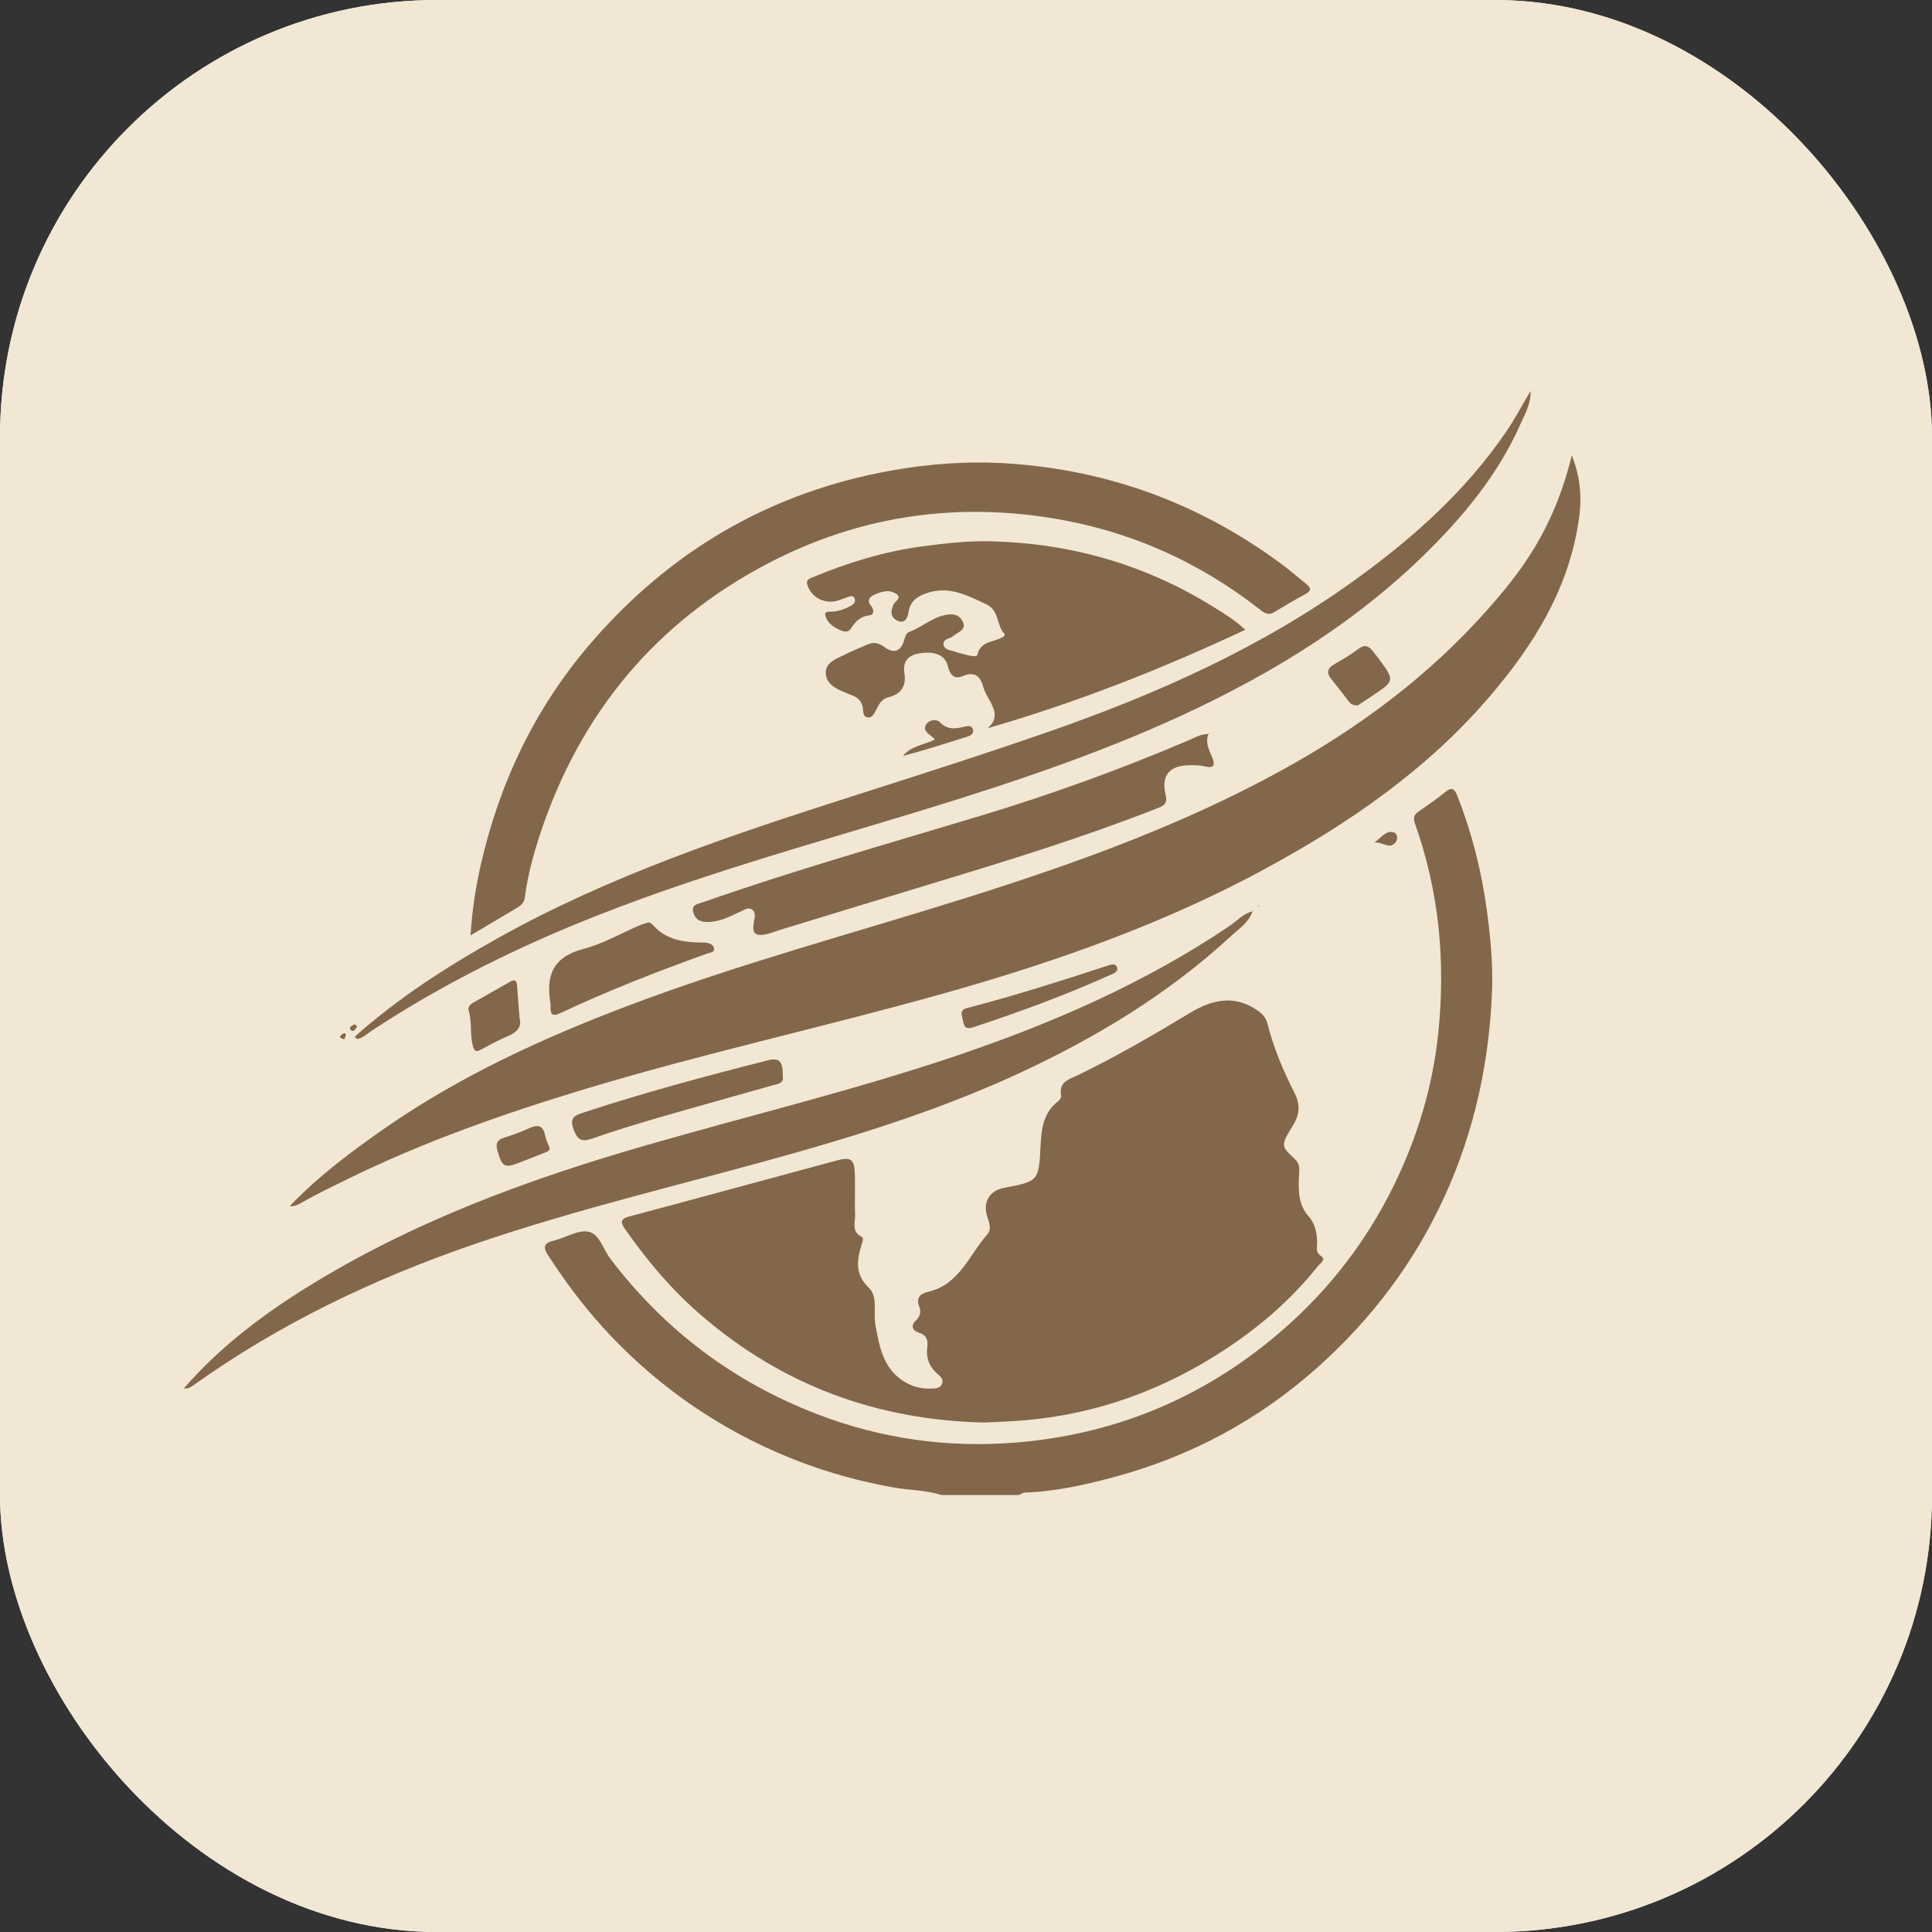 <?xml version="1.0" encoding="UTF-8"?> <svg xmlns="http://www.w3.org/2000/svg" width="84" height="84" viewBox="0 0 84 84" fill="none"><rect x="0" y="0" width="84" height="84" fill="#333333" stroke="none"/><g clip-path="url(#clip0_443_47)"><rect width="84" height="84" rx="19" fill="#FAF3E4"></rect><rect width="84" height="84" fill="#F1E7D4"></rect><path d="M40.934 65.001C40.259 64.783 39.548 64.796 38.857 64.674C37.081 64.36 35.368 63.846 33.721 63.12C30.839 61.851 28.333 60.042 26.21 57.708C25.326 56.737 24.548 55.683 23.831 54.58C23.583 54.198 23.663 54.039 24.086 53.937C24.594 53.815 25.124 53.466 25.581 53.551C26.06 53.64 26.226 54.319 26.539 54.73C28.903 57.839 31.899 60.09 35.535 61.488C38.322 62.561 41.222 62.961 44.175 62.719C48.298 62.382 52.003 60.912 55.236 58.274C57.524 56.409 59.325 54.158 60.616 51.512C61.633 49.428 62.295 47.228 62.535 44.903C62.855 41.795 62.571 38.761 61.522 35.814C61.421 35.529 61.493 35.412 61.697 35.27C62.081 35.002 62.47 34.74 62.83 34.443C63.149 34.181 63.251 34.317 63.374 34.631C64 36.227 64.415 37.878 64.644 39.573C64.803 40.743 64.917 41.922 64.87 43.105C64.748 46.192 64.11 49.152 62.827 51.976C61.508 54.881 59.63 57.359 57.269 59.465C54.728 61.731 51.794 63.304 48.51 64.2C47.214 64.553 45.903 64.845 44.552 64.896C44.469 64.9 44.388 64.964 44.304 65C43.183 65.001 42.058 65.001 40.934 65.001Z" fill="#82674A"></path><path d="M42.803 61.85C38.123 61.746 33.98 60.227 30.413 57.121C29.173 56.041 28.13 54.801 27.191 53.458C26.978 53.152 26.948 52.999 27.37 52.887C30.376 52.086 33.379 51.265 36.383 50.456C37.006 50.288 37.148 50.396 37.168 51.07C37.185 51.655 37.154 52.241 37.178 52.825C37.191 53.152 37.01 53.547 37.456 53.768C37.57 53.824 37.492 54.009 37.454 54.136C37.254 54.806 37.166 55.401 37.775 55.989C38.184 56.383 37.961 57.069 38.063 57.62C38.238 58.56 38.398 59.483 39.282 60.05C39.656 60.289 40.062 60.398 40.507 60.37C40.678 60.36 40.859 60.37 40.948 60.191C41.044 59.999 40.912 59.86 40.783 59.753C40.401 59.437 40.254 59.039 40.317 58.549C40.354 58.259 40.286 58.05 39.96 57.945C39.685 57.857 39.564 57.65 39.837 57.397C40.011 57.234 40.05 57.008 39.974 56.823C39.805 56.411 40.034 56.241 40.344 56.169C41.715 55.855 42.142 54.556 42.941 53.65C43.122 53.446 43.006 53.149 42.923 52.891C42.723 52.266 43.023 51.766 43.652 51.646C45.138 51.362 45.165 51.364 45.24 49.852C45.279 49.091 45.35 48.386 46.002 47.882C46.069 47.83 46.15 47.715 46.136 47.647C46.016 47.02 46.504 46.921 46.892 46.732C48.56 45.925 50.159 44.993 51.747 44.035C52.628 43.503 53.596 43.231 54.591 43.876C54.844 44.039 55.035 44.217 55.107 44.506C55.37 45.554 55.786 46.541 56.274 47.497C56.531 48.001 56.523 48.43 56.22 48.924C55.655 49.846 55.702 49.828 56.315 50.412C56.556 50.64 56.483 50.941 56.472 51.215C56.451 51.825 56.459 52.396 56.911 52.904C57.18 53.205 57.271 53.639 57.265 54.072C57.263 54.256 57.189 54.45 57.438 54.611C57.673 54.764 57.399 54.924 57.299 55.049C56.144 56.503 54.754 57.7 53.211 58.708C50.6 60.412 47.759 61.46 44.645 61.743C44.032 61.798 43.422 61.822 42.803 61.85Z" fill="#82674A"></path><path d="M12.605 52.433C13.841 51.14 15.262 50.077 16.719 49.062C20 46.78 23.597 45.133 27.31 43.726C32.131 41.9 37.111 40.578 42.02 39.033C46.763 37.54 51.439 35.861 55.816 33.441C59.113 31.62 62.111 29.388 64.628 26.557C66.088 24.914 67.532 23.089 68.341 19.797C68.697 20.703 68.779 21.566 68.665 22.442C68.259 25.535 66.694 28.046 64.719 30.339C62.01 33.485 58.665 35.783 55.061 37.745C50.651 40.143 45.962 41.798 41.156 43.157C35.919 44.636 30.598 45.787 25.388 47.364C21.903 48.42 18.468 49.622 15.184 51.229C14.513 51.557 13.839 51.88 13.187 52.247C13.01 52.347 12.835 52.467 12.613 52.439L12.605 52.433Z" fill="#82674A"></path><path d="M20.457 40.67C20.529 39.563 20.683 38.571 20.907 37.588C21.722 34.017 23.264 30.795 25.633 28.026C29.118 23.952 33.489 21.397 38.768 20.456C40.451 20.156 42.142 20.039 43.834 20.151C48.179 20.439 52.127 21.885 55.654 24.476C56.046 24.764 56.413 25.084 56.793 25.389C57.008 25.561 57.027 25.689 56.751 25.835C56.289 26.079 55.84 26.35 55.392 26.62C55.117 26.785 54.93 26.619 54.739 26.47C52.027 24.357 48.982 23.03 45.592 22.505C41.33 21.846 37.257 22.485 33.436 24.473C28.55 27.015 25.242 30.967 23.492 36.238C23.189 37.149 22.942 38.074 22.816 39.027C22.782 39.279 22.63 39.381 22.453 39.485C21.828 39.857 21.203 40.227 20.457 40.67Z" fill="#82674A"></path><path d="M54.144 27.381C50.468 29.104 46.788 30.553 42.94 31.661C43.432 31.242 43.238 30.834 43.013 30.423C42.923 30.258 42.817 30.094 42.767 29.915C42.63 29.419 42.411 29.163 41.849 29.399C41.518 29.538 41.306 29.369 41.218 28.985C41.105 28.491 40.673 28.305 39.996 28.404C39.518 28.473 39.24 28.736 39.32 29.252C39.414 29.844 39.172 30.186 38.611 30.323C38.295 30.401 38.197 30.674 38.062 30.922C37.991 31.052 37.911 31.211 37.737 31.192C37.549 31.173 37.531 31.004 37.523 30.848C37.506 30.495 37.289 30.313 36.985 30.206C36.932 30.188 36.881 30.165 36.829 30.145C36.384 29.966 35.881 29.75 35.903 29.214C35.921 28.774 36.42 28.618 36.785 28.437C37.086 28.287 37.398 28.162 37.706 28.026C37.968 27.91 38.191 27.938 38.434 28.121C38.855 28.438 39.163 28.334 39.309 27.841C39.355 27.688 39.39 27.527 39.534 27.474C40.044 27.287 40.458 26.906 40.99 26.764C41.347 26.669 41.698 26.673 41.864 27.036C42.03 27.402 41.632 27.483 41.437 27.659C41.295 27.786 40.973 27.767 41.027 28.041C41.072 28.271 41.346 28.268 41.532 28.335C41.707 28.397 41.889 28.439 42.07 28.486C42.216 28.523 42.473 28.564 42.492 28.478C42.636 27.823 43.278 27.938 43.657 27.659C43.678 27.643 43.688 27.569 43.672 27.553C43.314 27.191 43.46 26.546 42.885 26.275C42.045 25.877 41.237 25.452 40.275 25.794C39.886 25.931 39.581 26.128 39.506 26.594C39.47 26.814 39.379 27.138 39.038 26.994C38.718 26.859 38.709 26.589 38.848 26.28C38.911 26.139 39.23 26 38.971 25.823C38.647 25.603 38.283 25.729 37.962 25.886C37.772 25.978 37.698 26.146 37.874 26.345C38.014 26.503 37.998 26.734 37.808 26.753C37.405 26.795 37.197 27.019 36.993 27.331C36.859 27.536 36.635 27.454 36.437 27.352C36.178 27.218 35.95 27.052 35.884 26.753C35.846 26.584 36.007 26.596 36.112 26.595C36.44 26.593 36.734 26.484 37.013 26.326C37.137 26.256 37.224 26.138 37.146 25.998C37.078 25.879 36.951 25.925 36.844 25.965C36.739 26.005 36.631 26.038 36.527 26.079C35.938 26.313 35.293 26.021 35.103 25.433C35.025 25.187 35.229 25.143 35.372 25.084C36.894 24.454 38.457 23.975 40.094 23.756C41.091 23.622 42.089 23.509 43.099 23.535C46.543 23.625 49.751 24.532 52.698 26.35C53.171 26.642 53.65 26.928 54.144 27.381Z" fill="#82674A"></path><path d="M8 60.358C9.515 58.615 11.326 57.231 13.265 56.019C17.872 53.142 22.903 51.292 28.086 49.797C32.631 48.486 37.235 47.381 41.72 45.855C45.85 44.45 49.827 42.709 53.469 40.252C53.79 40.035 54.053 39.719 54.452 39.625L54.455 39.628C54.298 40.103 53.886 40.364 53.55 40.674C50.814 43.204 47.671 45.105 44.315 46.66C41.259 48.076 38.071 49.121 34.84 50.045C30.059 51.412 25.202 52.509 20.494 54.138C16.201 55.623 12.135 57.567 8.421 60.222C8.293 60.313 8.171 60.383 8.012 60.371L8 60.358Z" fill="#82674A"></path><path d="M15.422 45.075C17.319 43.383 19.441 42.021 21.646 40.788C26.508 38.07 31.75 36.318 37.018 34.633C39.898 33.711 42.781 32.795 45.636 31.799C50.361 30.15 54.909 28.119 58.997 25.154C61.482 23.353 63.747 21.322 65.494 18.759C65.863 18.219 66.168 17.635 66.545 17C66.564 17.567 66.308 17.981 66.124 18.399C65.382 20.086 64.322 21.559 63.09 22.914C59.982 26.328 56.207 28.796 52.098 30.768C48.231 32.624 44.177 33.978 40.085 35.232C35.038 36.777 29.937 38.16 25.041 40.177C21.939 41.454 18.961 42.969 16.154 44.819C15.954 44.95 15.78 45.136 15.528 45.176C15.493 45.142 15.458 45.109 15.422 45.075Z" fill="#82674A"></path><path d="M52.544 31.914C52.39 32.287 52.568 32.602 52.704 32.932C52.816 33.206 52.833 33.432 52.403 33.324C52.189 33.271 51.959 33.271 51.737 33.271C50.864 33.271 50.479 33.698 50.676 34.545C50.769 34.944 50.616 35.024 50.319 35.141C47.156 36.386 43.915 37.388 40.666 38.371C38.384 39.061 36.104 39.763 33.822 40.459C33.644 40.514 33.471 40.592 33.289 40.625C32.819 40.71 32.693 40.572 32.775 40.098C32.806 39.915 32.879 39.7 32.72 39.564C32.551 39.418 32.368 39.557 32.2 39.633C31.709 39.856 31.235 40.12 30.662 40.083C30.365 40.064 30.21 39.915 30.142 39.66C30.053 39.327 30.334 39.307 30.537 39.236C34.568 37.822 38.676 36.665 42.762 35.429C45.779 34.515 48.742 33.438 51.647 32.202C51.937 32.076 52.214 31.909 52.544 31.914Z" fill="#82674A"></path><path d="M28.175 40.112C28.276 40.094 28.355 40.182 28.43 40.264C28.972 40.85 29.68 40.959 30.42 40.979C30.533 40.982 30.647 40.974 30.755 40.997C30.886 41.024 31.023 41.098 31.045 41.233C31.072 41.415 30.892 41.408 30.777 41.449C28.598 42.229 26.442 43.068 24.347 44.056C24.059 44.192 23.924 44.135 23.936 43.802C23.939 43.746 23.943 43.688 23.934 43.633C23.725 42.426 24.039 41.604 25.353 41.262C26.21 41.039 27.005 40.577 27.828 40.224C27.929 40.179 28.039 40.154 28.175 40.112Z" fill="#82674A"></path><path d="M34.033 46.783C34.096 47.106 33.817 47.125 33.618 47.181C31.989 47.647 30.356 48.093 28.728 48.566C27.726 48.856 26.726 49.159 25.742 49.504C25.275 49.668 25.102 49.552 24.934 49.093C24.74 48.563 25.026 48.485 25.39 48.365C28.028 47.498 30.707 46.779 33.397 46.099C33.88 45.976 34.048 46.157 34.033 46.783Z" fill="#82674A"></path><path d="M48.583 42.117C48.559 42.286 48.421 42.323 48.307 42.374C46.349 43.256 44.338 43.998 42.3 44.667C42.047 44.75 41.919 44.69 41.876 44.409C41.839 44.174 41.675 43.923 42.053 43.825C44.127 43.29 46.166 42.634 48.202 41.972C48.387 41.912 48.529 41.883 48.583 42.117Z" fill="#82674A"></path><path d="M22.59 44.269C22.693 44.643 22.482 44.885 22.079 45.051C21.683 45.213 21.307 45.429 20.925 45.628C20.72 45.735 20.629 45.748 20.554 45.456C20.426 44.956 20.527 44.439 20.38 43.946C20.328 43.774 20.444 43.668 20.585 43.588C21.122 43.285 21.657 42.978 22.194 42.676C22.375 42.574 22.467 42.624 22.48 42.842C22.508 43.291 22.549 43.739 22.59 44.269Z" fill="#82674A"></path><path d="M59.039 30.667C58.808 30.683 58.717 30.596 58.634 30.487C58.385 30.161 58.134 29.836 57.877 29.516C57.66 29.247 57.719 29.053 58.006 28.884C58.359 28.677 58.72 28.476 59.042 28.226C59.323 28.007 59.507 28.075 59.696 28.32C59.787 28.439 59.883 28.552 59.971 28.673C60.643 29.595 60.643 29.595 59.67 30.25C59.44 30.404 59.209 30.554 59.039 30.667Z" fill="#82674A"></path><path d="M23.893 49.901C23.924 50.048 23.767 50.079 23.658 50.125C23.317 50.269 22.966 50.393 22.622 50.532C21.94 50.808 21.825 50.742 21.626 50.018C21.545 49.724 21.608 49.562 21.908 49.468C22.279 49.352 22.646 49.217 23.001 49.056C23.384 48.882 23.623 48.923 23.705 49.387C23.734 49.551 23.819 49.704 23.893 49.901Z" fill="#82674A"></path><path d="M40.653 32.153C40.574 32.081 40.534 32.043 40.493 32.007C40.34 31.875 40.118 31.753 40.265 31.508C40.407 31.269 40.742 31.271 40.86 31.395C41.21 31.762 41.576 31.682 41.978 31.586C42.094 31.559 42.259 31.54 42.303 31.715C42.341 31.868 42.241 31.967 42.107 32.01C41.163 32.313 40.218 32.612 39.258 32.869C39.61 32.424 40.173 32.392 40.653 32.153Z" fill="#82674A"></path><path d="M59.762 36.625C60.101 36.377 60.277 36.093 60.597 36.192C60.759 36.242 60.792 36.485 60.675 36.626C60.414 36.943 60.164 36.618 59.762 36.625Z" fill="#82674A"></path><path d="M14.973 45.183C14.795 45.149 14.764 45.093 14.797 45.047C14.836 44.992 14.901 44.94 14.963 44.924C15.024 44.909 15.047 44.975 15.029 45.034C15.006 45.107 14.976 45.179 14.973 45.183Z" fill="#82674A"></path><path d="M15.421 44.531C15.457 44.565 15.492 44.598 15.527 44.633C15.458 44.73 15.37 44.905 15.258 44.786C15.139 44.659 15.319 44.589 15.421 44.531Z" fill="#82674A"></path><path d="M54.724 39.437C54.717 39.408 54.71 39.393 54.711 39.378C54.712 39.373 54.734 39.371 54.747 39.367C54.74 39.386 54.734 39.406 54.724 39.437Z" fill="#82674A"></path><path d="M54.453 39.611C54.471 39.595 54.489 39.579 54.506 39.562C54.504 39.574 54.505 39.59 54.499 39.596C54.487 39.605 54.471 39.609 54.456 39.614C54.458 39.614 54.453 39.611 54.453 39.611Z" fill="#82674A"></path><path d="M52.547 31.917C52.562 31.9 52.579 31.884 52.595 31.867C52.592 31.877 52.593 31.892 52.587 31.898C52.577 31.908 52.561 31.911 52.547 31.917Z" fill="#82674A"></path></g><defs><clipPath id="clip0_443_47"><rect width="84" height="84" rx="19" fill="white"></rect></clipPath></defs></svg> 